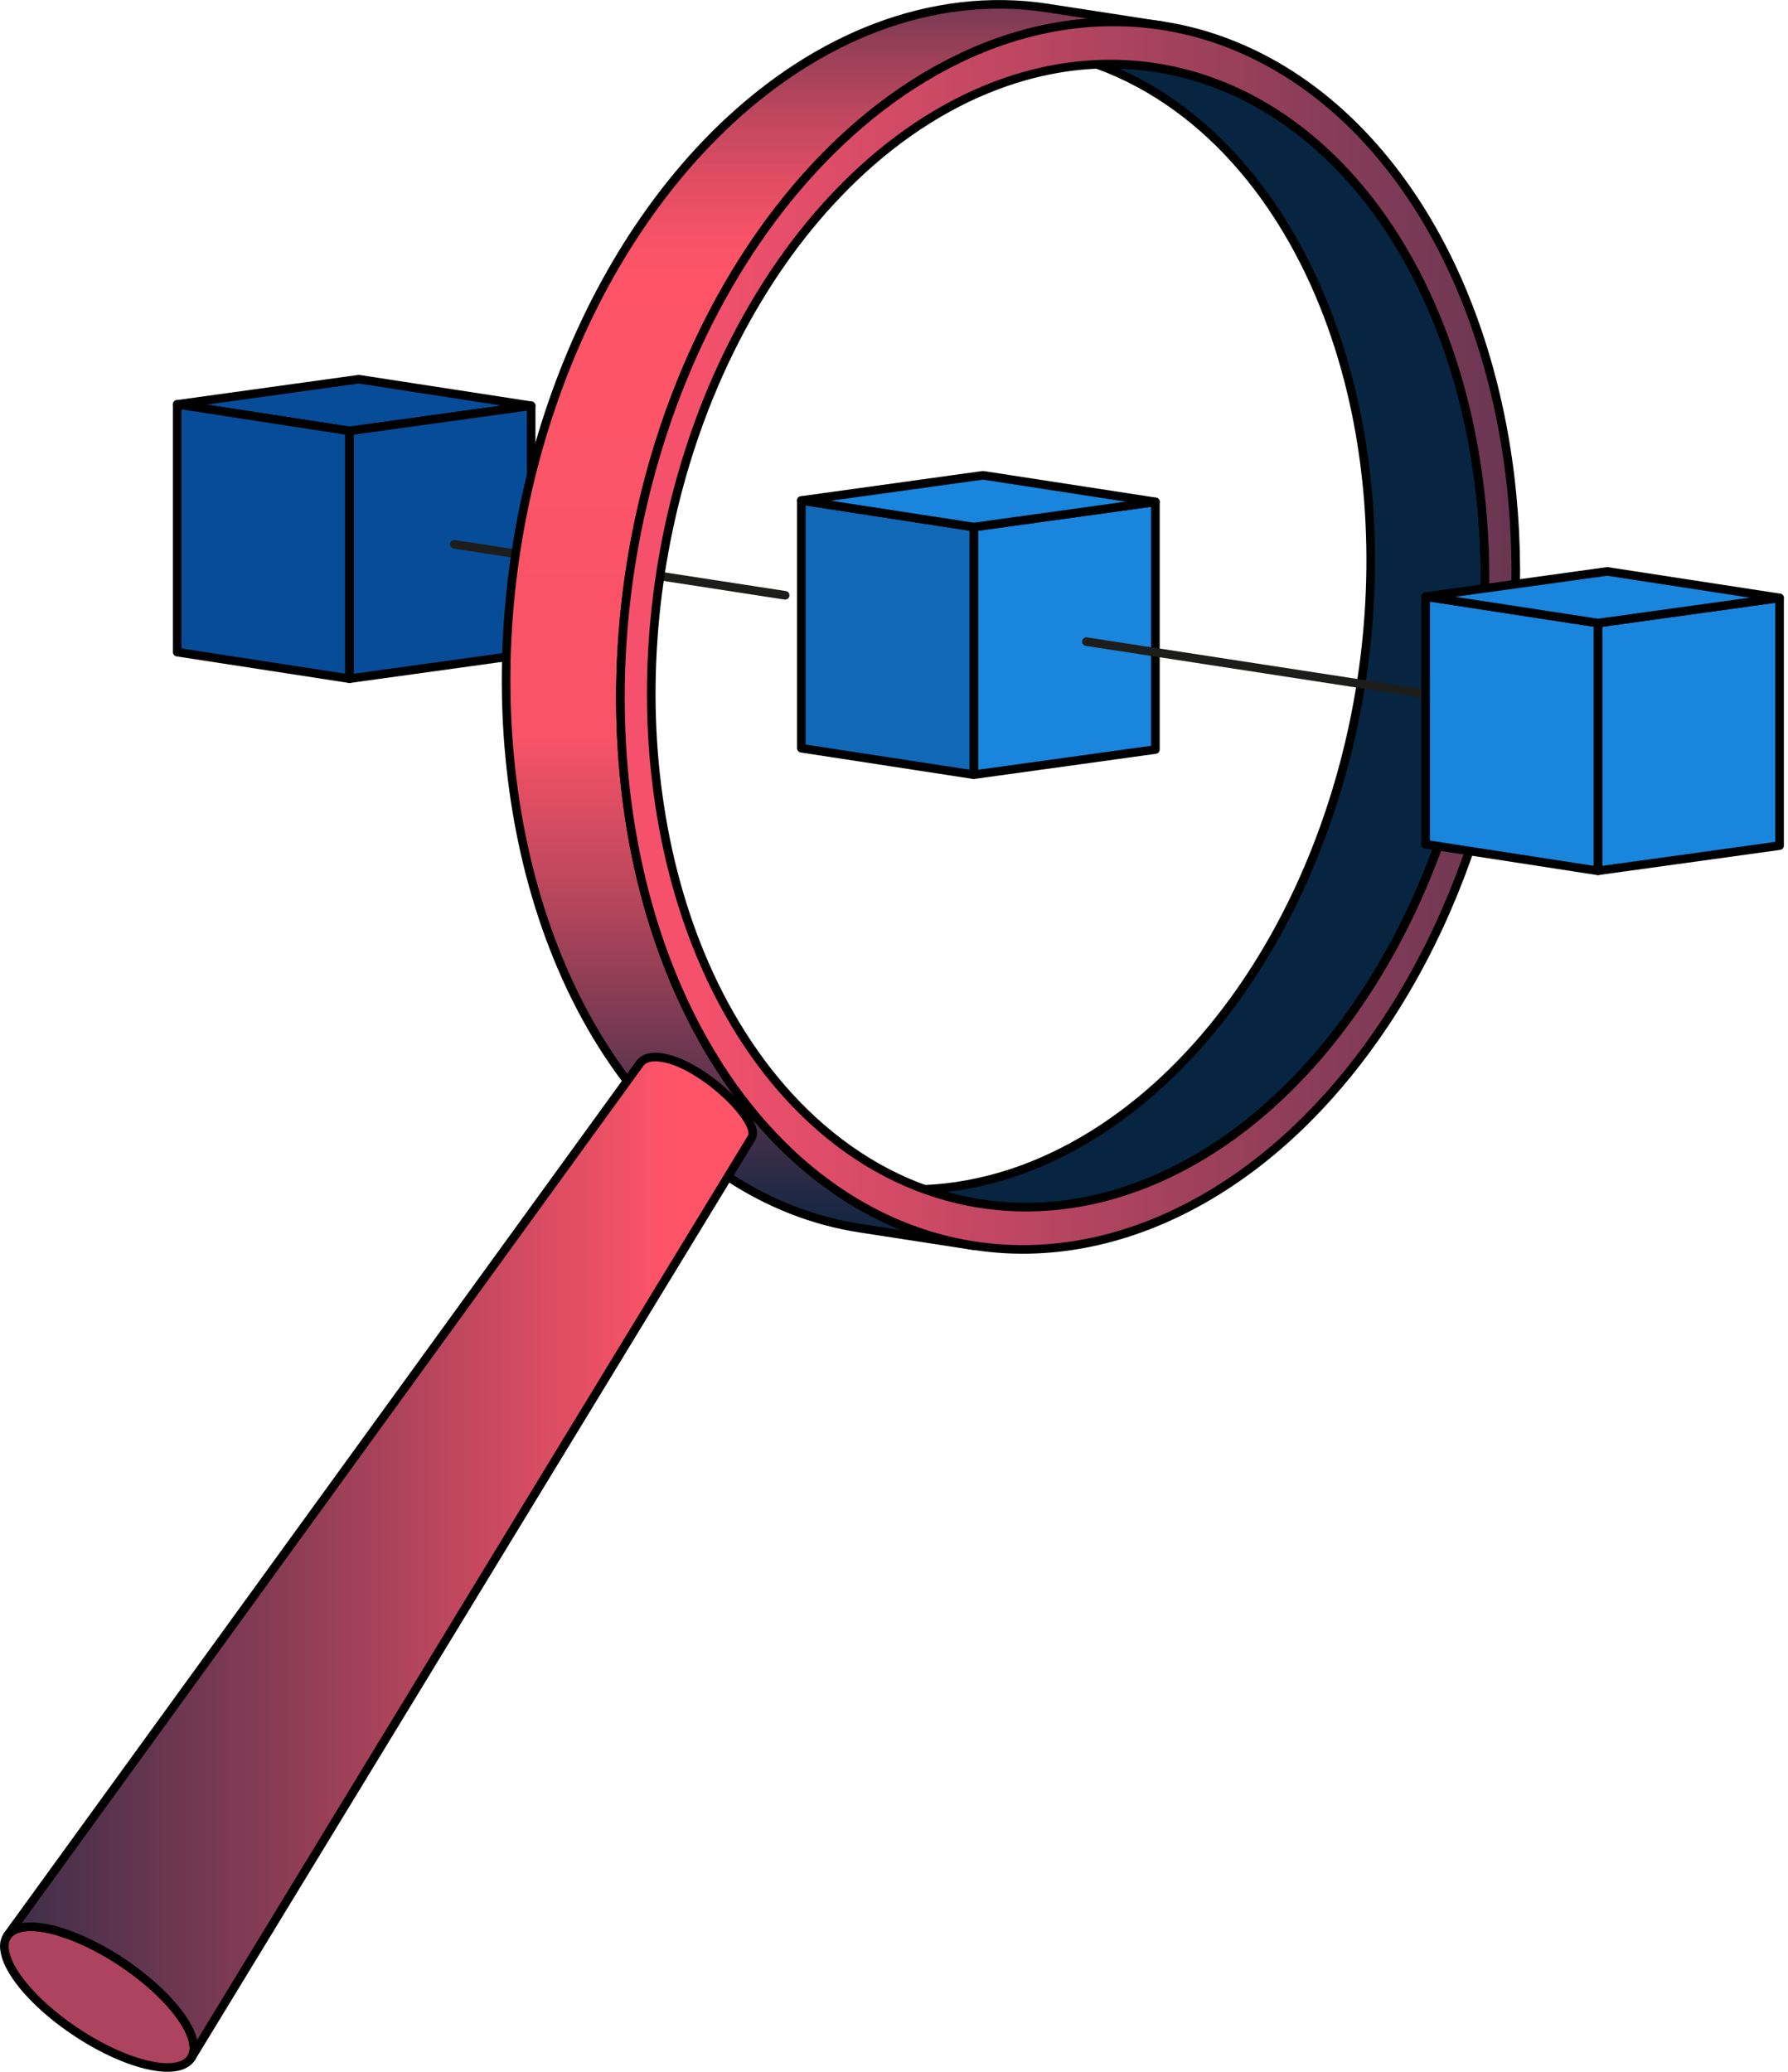 <svg width="208" height="241" viewBox="0 0 208 241" fill="none" xmlns="http://www.w3.org/2000/svg">
<g clip-path="url(#clip0_4152_426)">
<path d="M41.74 44.11L20.61 47.04L40.66 50.13L61.79 47.2L41.74 44.11Z" fill="#074C99" stroke="black" stroke-linecap="round" stroke-linejoin="round"/>
<path d="M40.66 78.95L20.61 75.86V47.04L40.66 50.13V78.95Z" fill="#074C99" stroke="black" stroke-linecap="round" stroke-linejoin="round"/>
<path d="M61.79 47.2L40.66 50.13V78.95L61.79 76.02V47.2Z" fill="#074C99" stroke="black" stroke-linecap="round" stroke-linejoin="round"/>
<path d="M134.41 58.38L113.28 61.31V90.12L134.41 87.19V58.38Z" fill="#1985DD" stroke="black" stroke-linecap="round" stroke-linejoin="round"/>
<path d="M113.28 90.12L93.22 87.04V58.22L113.28 61.31V90.12Z" fill="#1168B7" stroke="black" stroke-linecap="round" stroke-linejoin="round"/>
<path d="M114.35 55.29L93.22 58.22L113.28 61.31L134.41 58.38L114.35 55.29Z" fill="#1985DD" stroke="black" stroke-linecap="round" stroke-linejoin="round"/>
<path d="M52.84 63.32L91.34 69.25" stroke="#1D1D1B" stroke-miterlimit="10" stroke-linecap="round"/>
<path d="M72.96 125.74C68.86 120.34 65.78 114.24 63.55 107.88C61.32 101.5 59.94 94.82 59.3 88.11C58.02 74.73 59.65 60.85 63.86 48.11C65.98 41.7 68.77 35.49 72.27 29.71C75.76 23.95 79.99 18.56 84.95 13.97C89.9 9.4 95.62 5.58 101.98 3.18C108.35 0.78 115.11 -0.11 121.89 0.94C126.32 1.62 130.75 2.3 135.18 2.99C126.97 1.73 118.87 3.29 111.49 6.86C104.14 10.41 97.78 15.8 92.58 21.96C87.33 28.17 83.14 35.28 79.96 42.72C76.77 50.18 74.56 58.1 73.33 66.11C72.1 74.12 71.83 82.34 72.62 90.42C73.41 98.48 75.27 106.52 78.41 114.01C80.07 117.97 82.08 121.78 84.49 125.34C86.64 128.51 89.11 131.47 91.9 134.1C97.86 139.72 105.13 143.66 113.33 144.92C108.9 144.24 104.47 143.56 100.04 142.87C94.51 142.02 89.34 139.94 84.68 136.87C80.96 134.42 75.67 129.3 72.96 125.74Z" fill="url(#paint0_linear_4152_426)" stroke="black" stroke-linecap="round" stroke-linejoin="round"/>
<path d="M107.54 138.35C110.92 138.21 114.24 137.58 117.45 136.55C120.92 135.43 124.2 133.85 127.29 131.92C133.25 128.19 138.35 123.22 142.58 117.68C151.04 106.59 156.28 92.84 158.38 79.21C160.48 65.57 159.61 50.89 154.88 37.77C152.52 31.22 149.13 24.93 144.58 19.59C140.03 14.25 134.36 9.94 127.68 7.51C129.95 7.41 132.18 7.53 134.43 7.88C142.07 9.06 148.82 12.71 154.37 17.94C159.9 23.15 164.04 29.71 166.94 36.64C169.86 43.62 171.6 51.12 172.33 58.62C173.07 66.14 172.82 73.78 171.67 81.25C170.52 88.71 168.46 96.09 165.49 103.04C162.53 109.97 158.62 116.59 153.74 122.37C151.16 125.42 148.3 128.25 145.17 130.73C142.37 132.94 139.35 134.88 136.13 136.44C129.27 139.76 121.72 141.22 114.08 140.04C111.83 139.69 109.67 139.14 107.53 138.36L107.54 138.35Z" fill="#072440" stroke="black" stroke-linecap="round" stroke-linejoin="round"/>
<path d="M0.88 225.14C1.21 224.69 1.7 224.44 2.21 224.3C2.86 224.12 3.57 224.11 4.23 224.16C5.43 224.26 6.64 224.58 7.76 224.98C10 225.76 12.26 226.97 14.22 228.28C16.18 229.59 18.17 231.21 19.75 232.97C20.54 233.85 21.32 234.86 21.87 235.91C22.18 236.5 22.45 237.18 22.53 237.85C22.59 238.37 22.54 238.91 22.26 239.37C22.03 239.75 21.68 240.01 21.28 240.19C20.8 240.4 20.26 240.48 19.75 240.5C18.81 240.54 17.82 240.37 16.92 240.15C15.11 239.7 13.25 238.9 11.62 238.03C8.46 236.35 4.99 233.78 2.69 230.97C2.03 230.16 1.37 229.21 0.95 228.25C0.57 227.37 0.21 226.08 0.88 225.16V225.14Z" fill="#AD435F" stroke="black" stroke-linecap="round" stroke-linejoin="round"/>
<path d="M87.43 132.35C87.75 131.82 87.43 131.04 87.19 130.6C86.9 130.05 86.55 129.56 86.16 129.08C84.77 127.38 82.75 125.69 80.88 124.58C79.91 124 78.8 123.46 77.7 123.17C77.15 123.03 76.55 122.93 75.98 122.97C75.42 123.01 74.81 123.19 74.45 123.69C49.92 157.51 25.4 191.33 0.88 225.14C1.21 224.69 1.7 224.44 2.21 224.3C2.86 224.12 3.57 224.11 4.23 224.16C5.43 224.26 6.64 224.58 7.76 224.98C10 225.76 12.26 226.97 14.22 228.28C16.18 229.59 18.17 231.21 19.75 232.97C20.54 233.85 21.32 234.86 21.87 235.91C22.18 236.5 22.45 237.18 22.53 237.85C22.59 238.37 22.54 238.91 22.26 239.37C43.99 203.7 65.71 168.02 87.44 132.35H87.43Z" fill="url(#paint1_linear_4152_426)" stroke="black" stroke-linecap="round" stroke-linejoin="round"/>
<path d="M175.37 53.22C173.73 42.03 169.88 30.7 163.19 21.37C159.85 16.71 155.8 12.55 151.03 9.31C146.25 6.07 140.91 3.86 135.18 2.98C126.97 1.72 118.87 3.28 111.5 6.85C104.15 10.4 97.79 15.8 92.58 21.96C87.34 28.16 83.15 35.26 79.97 42.71C76.78 50.17 74.57 58.09 73.33 66.1C72.1 74.11 71.83 82.34 72.62 90.41C73.41 98.47 75.27 106.51 78.41 114C80.07 117.96 82.08 121.77 84.49 125.33C86.64 128.5 89.11 131.46 91.9 134.09C97.86 139.71 105.13 143.65 113.33 144.91C123.05 146.41 132.54 143.92 140.8 139C149.04 134.1 155.84 126.93 161.08 119.06C167.42 109.54 171.76 98.57 174.14 87.44C176.52 76.28 177.02 64.53 175.37 53.21V53.22ZM171.68 81.24C170.53 88.7 168.47 96.08 165.5 103.02C162.54 109.95 158.63 116.57 153.76 122.35C151.18 125.4 148.32 128.23 145.19 130.71C142.39 132.92 139.37 134.86 136.15 136.42C129.29 139.74 121.73 141.2 114.09 140.02C107.11 138.95 100.85 135.8 95.56 131.23C90.29 126.68 86.19 120.92 83.15 114.73C80.1 108.51 78.08 101.77 76.94 94.97C76.38 91.62 76.02 88.27 75.86 84.88C75.69 81.33 75.74 77.8 75.99 74.26C76.95 60.59 81 46.7 88.1 34.88C91.65 28.96 96.04 23.46 101.26 18.89C104.03 16.47 107.03 14.32 110.25 12.55C113.1 10.98 116.11 9.72 119.24 8.84C124.19 7.45 129.32 7.07 134.43 7.85C142.08 9.03 148.83 12.69 154.38 17.92C159.91 23.13 164.05 29.69 166.94 36.63C169.86 43.6 171.59 51.11 172.33 58.6C173.07 66.12 172.82 73.76 171.67 81.22L171.68 81.24Z" fill="url(#paint2_linear_4152_426)" stroke="black" stroke-linecap="round" stroke-linejoin="round"/>
<path d="M126.38 74.64L165.84 80.71" stroke="#1D1D1B" stroke-miterlimit="10" stroke-linecap="round"/>
<path d="M207.02 69.55L185.89 72.48V101.3L207.02 98.37V69.55Z" fill="#1985DD" stroke="black" stroke-linecap="round" stroke-linejoin="round"/>
<path d="M185.89 101.3L165.84 98.21V69.4L185.89 72.48V101.3Z" fill="#1985DD" stroke="black" stroke-linecap="round" stroke-linejoin="round"/>
<path d="M186.97 66.47L165.84 69.4L185.89 72.48L207.02 69.55L186.97 66.47Z" fill="#1985DD" stroke="black" stroke-linecap="round" stroke-linejoin="round"/>
</g>
<defs>
<linearGradient id="paint0_linear_4152_426" x1="97.03" y1="144.91" x2="97.03" y2="0.5" gradientUnits="userSpaceOnUse">
<stop stop-color="#072440"/>
<stop offset="0.14" stop-color="#62354E"/>
<stop offset="0.27" stop-color="#B2455B"/>
<stop offset="0.37" stop-color="#E44F63"/>
<stop offset="0.41" stop-color="#F85367"/>
<stop offset="0.78" stop-color="#FF5468"/>
<stop offset="0.81" stop-color="#F85266"/>
<stop offset="0.85" stop-color="#E54E64"/>
<stop offset="0.9" stop-color="#C6485F"/>
<stop offset="0.96" stop-color="#9B4058"/>
<stop offset="1" stop-color="#773953"/>
</linearGradient>
<linearGradient id="paint1_linear_4152_426" x1="0.88" y1="181.17" x2="87.57" y2="181.17" gradientUnits="userSpaceOnUse">
<stop stop-color="#3D2E49"/>
<stop offset="0.36" stop-color="#893C55"/>
<stop offset="0.89" stop-color="#FF5468"/>
</linearGradient>
<linearGradient id="paint2_linear_4152_426" x1="72.18" y1="73.95" x2="176.34" y2="73.95" gradientUnits="userSpaceOnUse">
<stop offset="0.08" stop-color="#F5516C"/>
<stop offset="1" stop-color="#683652"/>
</linearGradient>
<clipPath id="clip0_4152_426">
<rect width="207.52" height="241" fill="white"/>
</clipPath>
</defs>
</svg>
